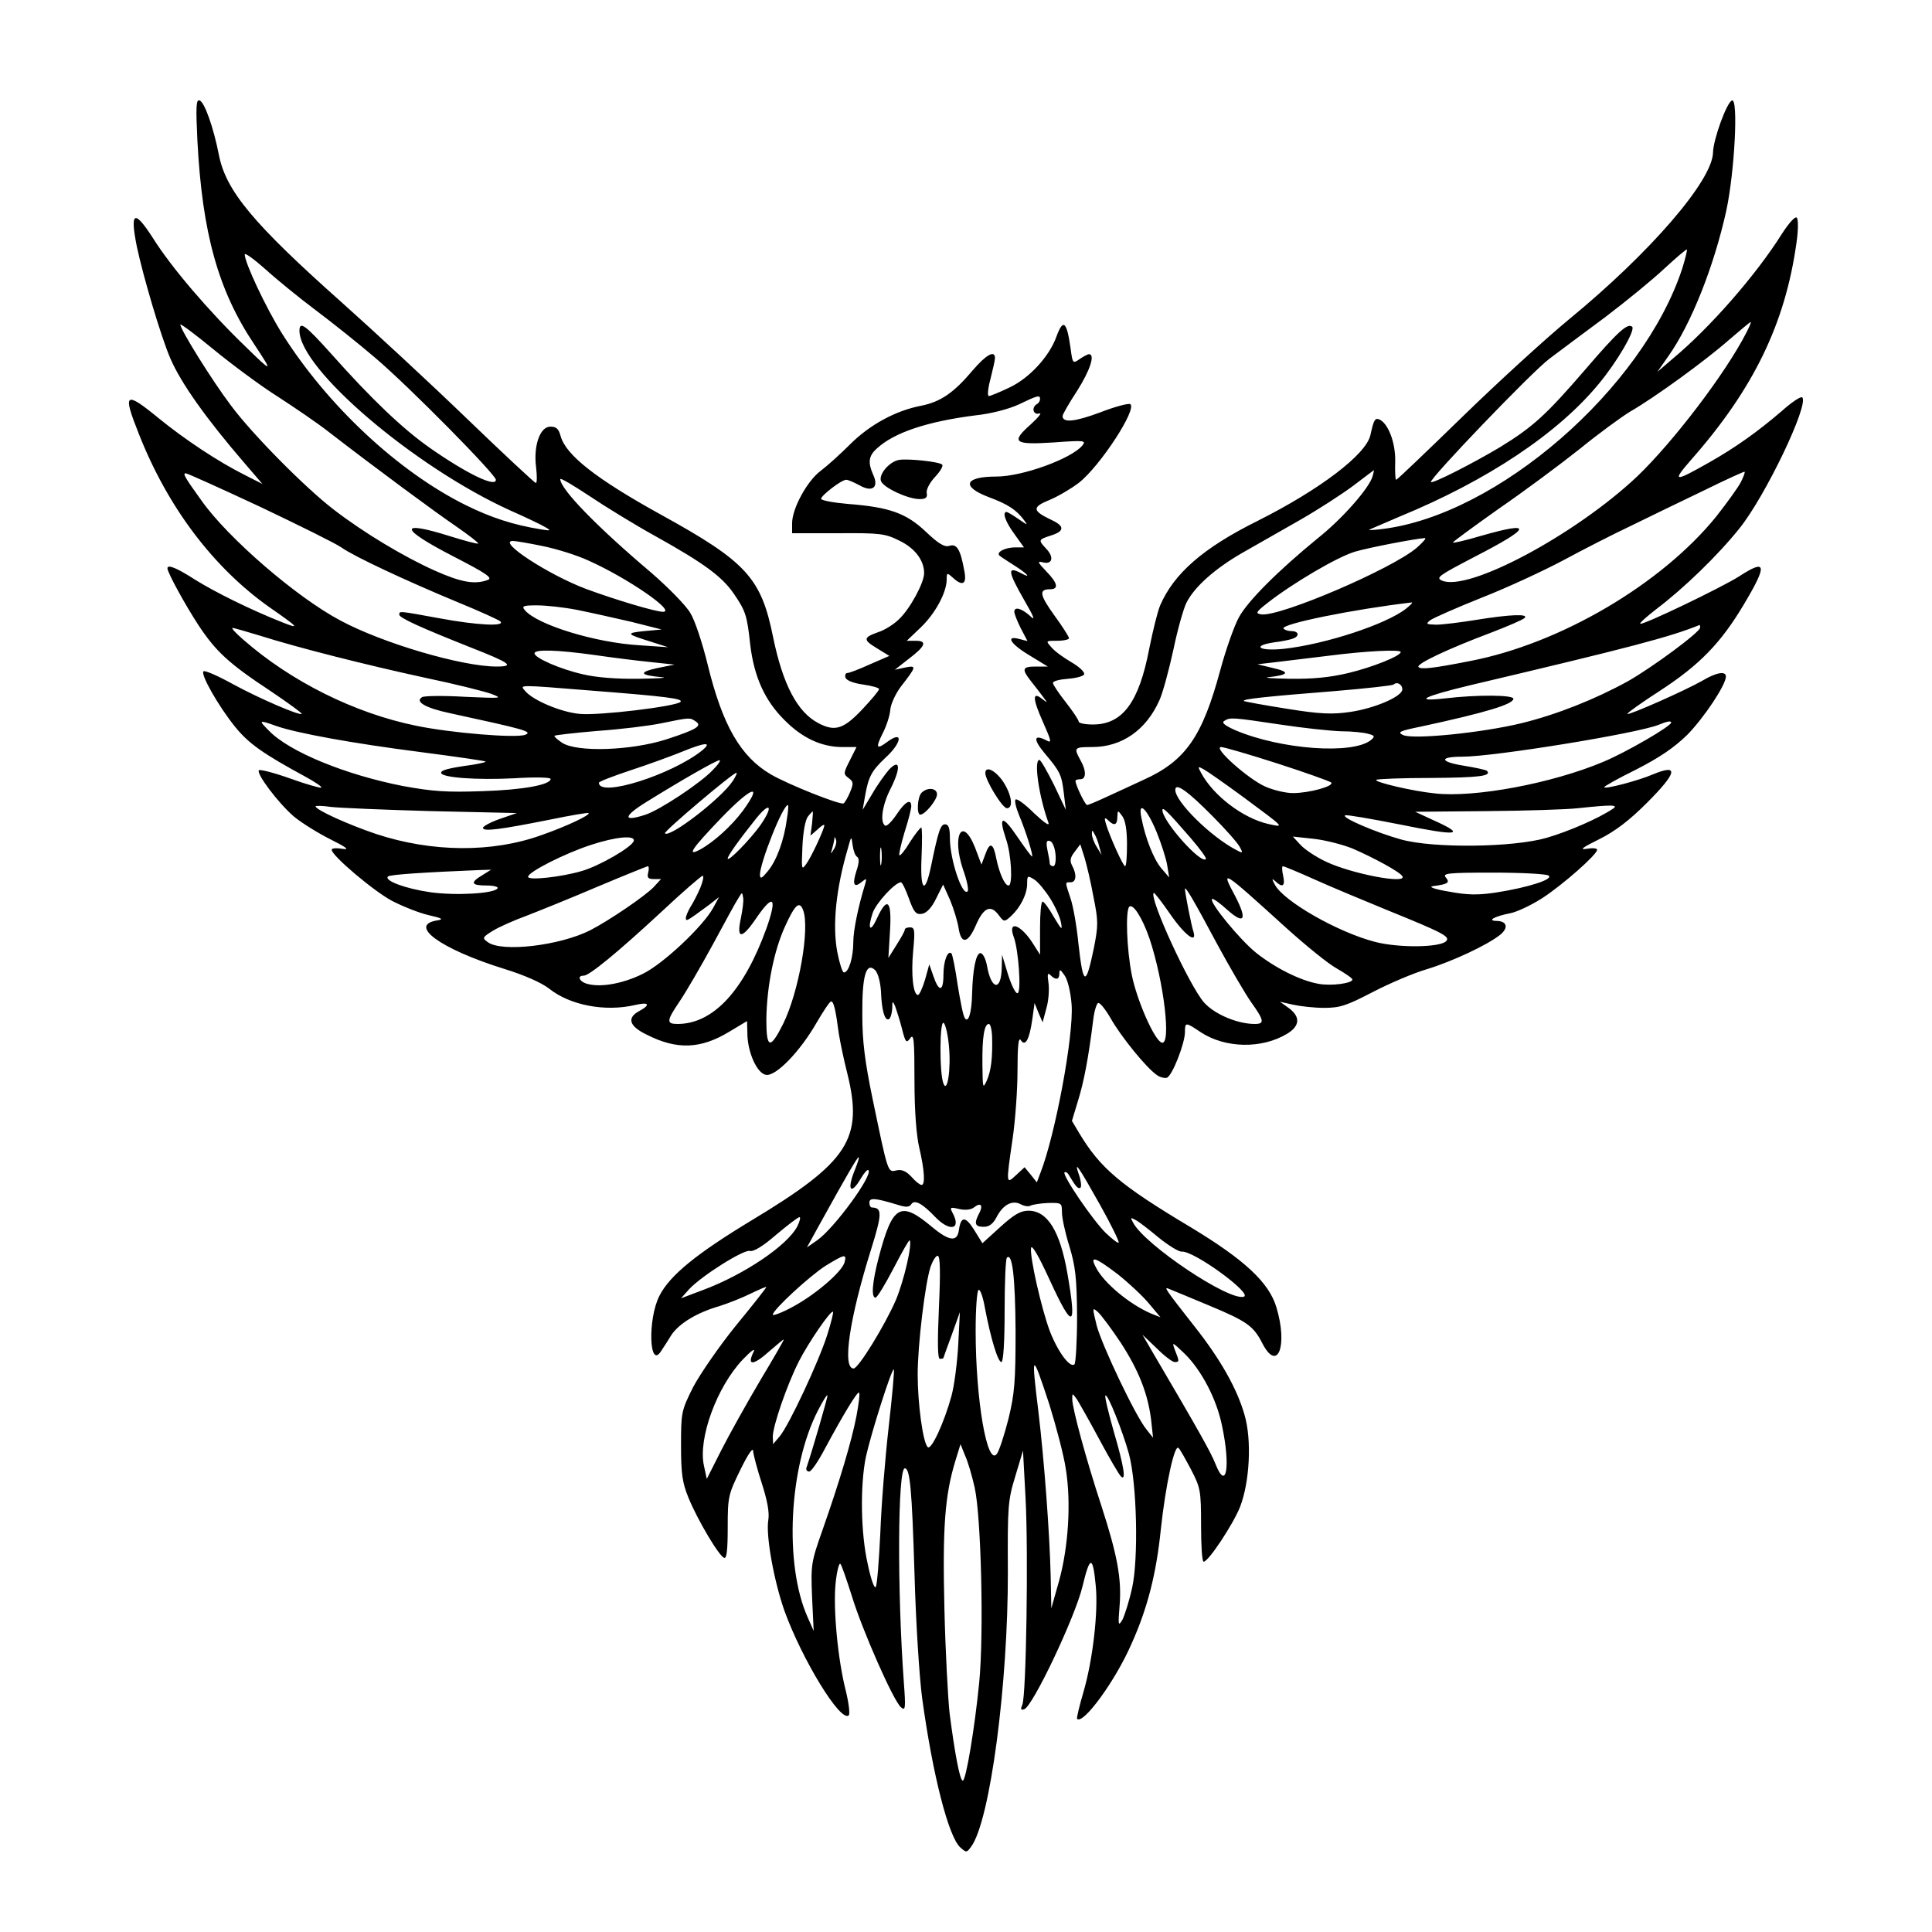 <?xml version="1.0" encoding="UTF-8" standalone="yes"?>
<svg version="1.0" xmlns="http://www.w3.org/2000/svg" width="450pt" height="450pt" viewBox="0 0 600 600" preserveAspectRatio="xMidYMid meet">
  <g transform="translate(0,600) scale(0.1,-0.1)" fill="#000000" stroke="none">
    <path d="M613 5564 c15 -289 65 -467 177 -634 59 -89 57 -89 -29 -5 -113 109
-229 245 -285 334 -59 92 -73 85 -51 -25 20 -94 75 -280 104 -347 33 -77 112
-188 231 -326 l55 -64 -55 28 c-82 41 -186 110 -267 176 -105 86 -113 80 -62
-48 90 -229 232 -416 406 -539 92 -64 96 -69 38 -46 -98 39 -205 92 -268 131
-59 38 -87 49 -87 36 0 -13 56 -115 96 -176 54 -82 95 -120 224 -205 55 -37
99 -69 97 -71 -7 -6 -130 47 -213 92 -47 26 -88 44 -92 40 -10 -9 47 -109 98
-172 43 -53 86 -83 220 -156 29 -16 50 -30 48 -33 -3 -2 -46 10 -96 28 -50 18
-94 29 -98 26 -9 -10 60 -102 109 -144 23 -19 74 -51 112 -70 52 -26 62 -34
38 -30 -18 3 -33 2 -33 -3 0 -18 131 -129 188 -159 33 -17 83 -37 113 -44 40
-9 48 -13 29 -16 -96 -14 7 -89 206 -151 62 -19 116 -43 139 -61 65 -52 174
-73 268 -51 42 10 49 1 12 -19 -39 -21 -31 -47 23 -73 94 -48 168 -45 257 9
l55 33 1 -37 c0 -59 30 -126 58 -130 31 -5 106 73 157 162 21 36 41 66 45 66
8 0 14 -24 24 -100 4 -25 15 -79 26 -122 51 -205 5 -276 -297 -458 -172 -104
-254 -171 -286 -234 -37 -72 -32 -231 5 -172 7 10 21 32 32 50 24 36 80 70
150 90 28 9 71 26 97 39 27 13 48 22 48 20 0 -2 -42 -56 -94 -119 -52 -64
-111 -150 -133 -191 -37 -74 -38 -79 -38 -182 0 -87 4 -116 23 -162 27 -67 95
-182 111 -187 8 -3 11 26 11 95 0 95 2 102 39 178 25 51 40 72 40 58 1 -12 13
-57 27 -100 17 -53 24 -90 20 -114 -8 -49 18 -190 50 -281 55 -152 175 -349
200 -325 4 4 0 38 -9 75 -25 97 -40 256 -32 335 4 38 11 65 15 60 4 -4 19 -48
35 -98 32 -106 130 -328 153 -347 14 -12 15 -4 9 77 -21 287 -19 665 3 665 16
0 22 -63 30 -325 4 -148 15 -324 24 -390 33 -240 82 -429 118 -462 19 -17 20
-17 34 2 59 80 115 507 114 855 -1 201 0 220 23 295 l24 80 8 -148 c9 -171 2
-613 -10 -641 -6 -14 -5 -18 6 -14 26 8 158 286 181 382 23 96 32 96 41 1 8
-80 -9 -229 -38 -329 -13 -44 -22 -82 -20 -84 19 -19 120 120 169 233 50 111
77 218 91 355 15 140 43 267 55 253 5 -4 22 -35 39 -67 29 -56 31 -65 31 -172
0 -63 3 -114 8 -114 15 0 92 117 113 170 30 77 37 208 14 286 -23 81 -75 173
-154 273 -95 121 -98 126 -80 118 8 -3 63 -26 123 -51 120 -50 139 -64 167
-119 47 -90 79 -6 43 113 -23 77 -98 147 -265 248 -221 132 -282 184 -348 294
l-22 37 19 63 c18 58 32 130 47 250 3 26 10 50 15 53 5 3 22 -18 39 -47 32
-57 111 -154 143 -176 10 -8 25 -11 32 -9 17 7 56 107 56 142 0 31 2 31 48 0
77 -51 191 -53 270 -5 39 24 41 52 5 79 l-28 20 40 -9 c22 -5 66 -10 97 -10
50 0 70 7 151 49 52 27 127 59 168 71 79 24 188 75 228 107 27 22 21 43 -12
43 -31 1 -3 15 44 24 20 4 65 25 99 47 63 41 170 135 170 150 0 5 -15 6 -32 3
-24 -4 -14 4 39 30 50 25 94 59 147 112 95 95 101 123 19 89 -44 -19 -146 -46
-151 -40 -2 2 42 27 99 55 74 38 118 68 159 108 52 53 120 155 120 181 0 18
-30 13 -75 -14 -51 -29 -226 -107 -231 -102 -2 2 44 35 103 73 121 79 187 147
257 264 76 127 73 146 -13 90 -57 -36 -301 -153 -307 -147 -3 2 21 23 52 47
83 63 188 164 256 249 80 99 217 385 195 407 -4 4 -33 -15 -64 -43 -75 -64
-142 -112 -223 -158 -111 -63 -119 -63 -59 6 195 221 293 424 328 674 6 41 6
74 1 79 -5 5 -24 -16 -46 -50 -81 -129 -224 -292 -338 -387 l-49 -42 35 50
c70 99 141 278 179 450 26 120 38 350 18 343 -16 -5 -58 -120 -59 -161 -1 -87
-195 -312 -450 -521 -69 -57 -216 -191 -327 -299 -111 -108 -204 -197 -207
-197 -3 0 -4 26 -3 58 1 59 -23 120 -51 130 -12 4 -16 -3 -26 -49 -13 -60
-156 -169 -351 -267 -169 -84 -259 -163 -302 -262 -8 -19 -23 -80 -34 -135
-32 -167 -83 -235 -175 -235 -24 0 -44 4 -44 9 0 5 -18 32 -40 60 -22 28 -40
55 -40 60 0 6 21 11 47 13 25 2 48 8 50 14 2 7 -15 23 -39 37 -24 14 -52 34
-62 46 -19 21 -19 21 17 21 21 0 37 4 37 8 0 4 -20 36 -45 70 -46 64 -50 82
-14 82 28 0 24 19 -12 56 -26 27 -28 32 -12 28 31 -9 38 15 12 42 -25 27 -25
28 15 41 42 13 43 29 2 48 -61 29 -62 40 -5 63 28 12 68 36 90 53 66 52 182
230 159 244 -6 3 -48 -8 -94 -26 -78 -29 -116 -33 -116 -11 0 5 20 40 45 78
40 63 57 114 37 114 -4 0 -17 -7 -29 -15 -21 -15 -22 -14 -28 32 -12 85 -23
95 -44 38 -22 -62 -84 -129 -145 -158 -31 -15 -61 -27 -65 -27 -5 0 -3 24 5
53 7 28 14 58 14 65 0 26 -28 10 -69 -38 -59 -70 -100 -98 -160 -110 -79 -15
-160 -59 -221 -120 -30 -30 -71 -67 -91 -82 -42 -31 -89 -117 -89 -163 l0 -31
143 0 c130 1 146 -1 190 -23 48 -23 77 -61 77 -101 0 -30 -44 -111 -78 -143
-16 -16 -45 -34 -64 -40 -48 -17 -48 -24 -5 -50 l39 -24 -60 -26 c-33 -15 -64
-27 -70 -27 -6 0 -9 -7 -6 -15 4 -9 26 -17 55 -21 27 -4 49 -10 49 -14 0 -5
-24 -33 -53 -64 -57 -60 -84 -69 -135 -42 -66 34 -111 121 -141 267 -37 184
-82 234 -349 381 -201 111 -295 185 -311 244 -6 22 -13 29 -32 29 -32 0 -53
-60 -44 -127 3 -27 3 -48 -1 -48 -3 0 -99 89 -213 199 -113 109 -289 272 -391
363 -273 243 -358 345 -380 456 -17 87 -45 165 -60 170 -11 4 -12 -18 -7 -124z
m4612 -396 c-122 -375 -575 -768 -933 -811 -24 -3 -42 -4 -40 -2 2 1 44 19 93
40 273 112 494 259 621 414 55 66 113 165 103 176 -14 13 -44 -14 -147 -134
-120 -139 -161 -177 -264 -240 -82 -49 -209 -114 -214 -108 -8 7 315 344 368
383 29 22 107 80 173 129 66 50 149 118 185 152 36 33 67 60 69 58 1 -2 -5
-28 -14 -57z m-4245 -131 c52 -39 136 -106 185 -148 105 -89 375 -363 375
-379 0 -25 -92 20 -205 99 -84 59 -180 150 -308 294 -79 88 -97 101 -97 70 0
-119 357 -423 654 -558 50 -22 100 -46 111 -53 17 -10 15 -11 -15 -6 -87 14
-156 37 -233 75 -212 105 -431 311 -571 533 -50 80 -116 220 -116 246 0 6 28
-14 63 -45 34 -31 105 -89 157 -128z m-117 -269 c54 -35 126 -84 160 -111 149
-115 328 -247 394 -292 39 -27 70 -51 68 -53 -2 -2 -40 8 -85 22 -165 52 -161
25 10 -63 101 -52 121 -66 105 -72 -40 -15 -82 -8 -165 29 -96 43 -221 118
-313 189 -89 68 -254 235 -320 324 -59 78 -157 236 -157 251 0 4 46 -30 103
-77 56 -46 146 -113 200 -147z m4561 200 c-64 -126 -228 -341 -340 -448 -192
-181 -525 -359 -606 -323 -20 9 -9 16 100 73 179 92 186 113 22 66 -47 -14
-86 -23 -88 -21 -2 1 62 48 141 104 80 55 193 139 252 186 59 48 130 100 158
117 75 43 232 157 306 222 36 31 66 56 68 56 2 0 -4 -15 -13 -32z m-2194 -207
c0 -6 -4 -13 -10 -16 -18 -11 -11 -35 8 -29 9 3 -3 -12 -27 -34 -63 -56 -52
-64 72 -56 96 7 101 6 88 -10 -35 -41 -186 -96 -267 -96 -99 0 -110 -31 -23
-64 59 -22 85 -39 109 -71 13 -17 12 -17 -17 3 -17 12 -34 22 -37 22 -14 0 -4
-30 24 -68 l30 -42 -27 0 c-34 0 -63 -17 -47 -27 6 -5 27 -18 47 -31 39 -25
51 -40 18 -22 -44 23 -41 5 10 -84 32 -55 35 -66 17 -48 -26 23 -48 29 -48 12
0 -6 9 -29 20 -51 l21 -40 -27 7 c-43 11 -25 -17 36 -53 l54 -33 -37 0 c-43 0
-45 -8 -14 -47 12 -15 29 -37 37 -48 14 -19 14 -19 -3 -6 -31 25 -31 3 1 -69
28 -63 29 -69 11 -59 -39 20 -41 3 -5 -40 49 -58 53 -67 60 -126 l6 -50 -37
78 c-21 42 -41 77 -45 77 -18 0 -2 -112 28 -195 4 -12 -13 0 -44 29 -28 28
-54 47 -58 43 -4 -3 1 -25 11 -49 23 -55 45 -128 40 -128 -2 0 -23 28 -46 62
-46 68 -59 65 -35 -7 17 -48 22 -145 8 -145 -12 0 -29 40 -38 84 -9 48 -20 53
-34 13 l-12 -32 -20 53 c-40 100 -73 37 -37 -69 12 -33 18 -63 14 -67 -16 -17
-55 98 -55 165 0 31 -4 43 -15 43 -14 0 -21 -20 -44 -132 -19 -90 -34 -73 -29
32 2 50 2 90 -1 90 -3 0 -19 -20 -35 -45 -15 -25 -30 -44 -33 -41 -2 2 5 34
16 71 12 37 21 73 21 81 0 25 -19 15 -46 -26 -15 -22 -30 -37 -35 -34 -17 10
-9 65 17 115 32 64 30 95 -5 59 -12 -14 -36 -47 -52 -75 l-30 -50 7 40 c11 63
20 80 63 121 53 48 57 88 5 49 -32 -24 -35 -17 -13 27 12 23 23 57 24 75 2 18
17 50 33 71 49 63 49 66 13 59 l-32 -7 42 33 c53 40 60 57 23 57 l-28 0 43 41
c46 44 80 108 81 148 0 23 1 23 18 8 31 -29 45 -22 37 19 -12 67 -23 86 -46
79 -15 -5 -33 5 -73 43 -61 58 -113 77 -243 87 -46 4 -83 11 -83 16 0 10 63
59 78 59 6 0 24 -8 41 -17 40 -23 61 -7 43 32 -17 38 -15 59 11 82 54 50 157
84 306 103 49 5 105 20 135 34 58 28 66 30 66 17z m1033 -239 c-9 -36 -94
-133 -171 -194 -121 -99 -217 -194 -245 -246 -14 -26 -40 -99 -57 -162 -56
-208 -108 -283 -239 -342 -36 -17 -89 -41 -117 -54 -28 -13 -54 -24 -58 -24
-6 0 -36 62 -36 75 0 3 7 5 15 5 19 0 19 27 0 60 -21 38 -19 40 37 40 92 0
168 53 209 146 10 22 29 92 43 156 13 63 32 130 41 147 25 49 88 105 173 154
42 24 123 70 179 102 56 32 130 80 165 106 35 27 64 48 65 49 0 0 -1 -8 -4
-18z m1143 -20 c-9 -17 -43 -64 -76 -106 -170 -210 -484 -395 -765 -449 -117
-23 -154 -27 -160 -18 -5 10 92 56 225 106 52 20 99 40 105 46 13 13 -45 11
-150 -6 -49 -8 -106 -15 -125 -15 -31 1 -33 2 -18 14 10 7 82 39 160 70 79 31
193 84 253 116 61 33 155 81 210 107 55 27 156 76 225 109 69 34 126 60 128
59 2 -2 -4 -17 -12 -33z m-4598 -76 c122 -58 235 -114 252 -126 39 -28 204
-105 361 -170 68 -28 128 -55 133 -60 16 -16 -72 -12 -190 10 -126 23 -124 23
-124 11 0 -10 69 -41 220 -101 125 -49 140 -60 82 -60 -107 0 -353 72 -485
143 -136 72 -349 256 -431 372 -54 75 -59 85 -49 85 5 0 109 -47 231 -104z
m1229 -92 c149 -83 206 -125 242 -178 37 -54 41 -67 51 -159 12 -99 45 -172
105 -232 56 -57 115 -84 178 -85 l47 0 -21 -42 c-20 -39 -20 -42 -4 -54 16
-12 16 -17 5 -44 -7 -17 -16 -32 -20 -35 -10 -6 -173 59 -226 90 -94 55 -150
152 -196 340 -16 66 -40 139 -54 161 -13 23 -68 79 -121 125 -168 142 -283
260 -283 291 0 5 40 -19 90 -52 49 -33 142 -90 207 -126z m2363 -35 c-77 -66
-425 -215 -483 -207 -19 3 -17 7 20 36 78 61 217 143 272 159 45 13 180 39
216 42 6 0 -6 -13 -25 -30z m-2714 5 c44 -9 108 -29 144 -46 120 -54 271 -158
229 -158 -23 0 -147 37 -239 71 -117 44 -278 149 -227 149 8 0 50 -7 93 -16z
m2681 -194 c-62 -49 -252 -111 -380 -125 -76 -8 -102 9 -31 20 26 3 53 9 60
12 21 8 17 23 -5 23 -11 0 -22 4 -25 8 -9 14 218 60 398 81 5 1 -3 -8 -17 -19z
m-2575 -4 c40 -8 116 -25 168 -37 l95 -24 -55 -5 c-58 -6 -56 -9 25 -34 l50
-16 -88 6 c-139 8 -319 64 -357 109 -11 13 -5 15 38 15 28 0 83 -6 124 -14z
m3488 -55 c0 -14 -149 -124 -225 -167 -102 -56 -220 -103 -330 -130 -124 -30
-335 -51 -367 -37 -20 9 -12 13 57 27 199 43 285 69 285 86 0 12 -112 13 -213
1 -100 -11 -67 6 79 41 500 118 621 150 712 187 1 1 2 -3 2 -8z m-4473 -25
c120 -38 330 -91 514 -131 91 -19 183 -42 205 -50 37 -14 32 -14 -82 -9 -67 4
-127 3 -133 -1 -24 -14 11 -34 87 -50 230 -50 258 -57 233 -67 -30 -11 -232 6
-338 28 -192 39 -390 138 -538 268 -22 19 -37 35 -33 36 4 0 42 -11 85 -24z
m1038 -60 c55 -8 134 -18 175 -22 l75 -8 -55 -11 c-58 -13 -53 -22 15 -28 22
-2 -9 -4 -70 -5 -69 -1 -134 4 -175 14 -71 16 -150 51 -150 65 0 13 69 11 185
-5z m2505 9 c0 -12 -87 -47 -162 -65 -58 -14 -113 -19 -183 -18 -55 1 -84 3
-65 5 63 7 67 16 15 28 l-50 12 60 7 c33 4 107 13 165 20 109 14 220 20 220
11z m5 -116 c0 -22 -86 -59 -162 -70 -55 -8 -92 -7 -197 10 -70 11 -130 22
-133 24 -6 6 71 14 285 31 95 8 176 17 180 20 10 10 27 1 27 -15z m-2515 -4
c231 -18 284 -25 273 -35 -15 -14 -254 -43 -313 -37 -57 5 -145 42 -169 71
-17 20 -27 20 209 1z m320 -95 c22 -14 5 -25 -90 -56 -109 -35 -277 -41 -324
-11 -15 10 -26 20 -24 22 2 2 62 9 133 15 72 5 162 16 200 24 88 18 87 18 105
6z m1815 -10 c72 -11 157 -20 190 -21 33 0 71 -4 84 -8 20 -5 22 -8 9 -19 -56
-46 -279 -30 -421 30 -34 15 -44 24 -35 29 18 12 25 11 173 -11z m-3116 -5
c64 -22 232 -53 450 -81 108 -14 197 -27 199 -29 2 -2 -16 -6 -40 -10 -79 -11
-98 -17 -98 -25 0 -15 110 -23 227 -17 62 4 113 3 113 -2 0 -18 -84 -34 -211
-38 -112 -4 -155 -1 -248 16 -179 35 -354 107 -416 172 -33 33 -32 34 24 14z
m4331 11 c0 -11 -139 -92 -211 -122 -159 -67 -400 -112 -523 -98 -69 7 -188
35 -182 42 3 3 80 6 170 6 150 1 189 6 174 22 -3 3 -35 10 -72 16 -75 12 -78
28 -5 28 99 0 542 72 610 99 26 11 39 13 39 7z m-3010 -87 c-94 -75 -320 -147
-320 -100 0 4 45 21 99 39 55 18 126 44 158 57 73 30 97 32 63 4z m1787 -40
c87 -28 162 -55 167 -59 11 -11 -67 -33 -119 -33 -22 0 -60 9 -85 20 -53 23
-164 122 -138 123 9 0 88 -23 175 -51z m-1753 -20 c-37 -40 -164 -124 -209
-139 -73 -24 -70 -5 5 41 108 67 213 127 224 128 6 1 -3 -13 -20 -30z m1648
-85 c131 -97 128 -94 77 -83 -79 18 -171 88 -209 159 -11 20 -10 21 8 11 11
-6 67 -45 124 -87z m-1586 51 c-35 -54 -196 -178 -211 -163 -5 5 211 188 222
188 3 0 -2 -11 -11 -25z m1490 -110 c40 -40 77 -82 84 -95 11 -20 10 -21 -12
-9 -78 41 -188 149 -188 186 0 24 39 -4 116 -82z m-1459 17 c-35 -47 -91 -98
-134 -121 -42 -22 -24 4 68 100 94 97 130 109 66 21z m-967 -1 l265 -6 -52
-18 c-29 -10 -53 -23 -53 -28 0 -12 50 -6 210 26 63 13 117 22 118 20 6 -6
-68 -41 -145 -68 -154 -56 -342 -54 -515 3 -86 29 -188 75 -188 86 0 2 22 2
48 -2 26 -3 167 -9 312 -13z m1022 -43 c-32 -45 -102 -117 -102 -104 0 8 33
55 89 125 44 54 53 37 13 -21z m82 20 c-9 -68 -32 -130 -59 -163 -19 -23 -24
-26 -25 -12 0 37 71 217 87 217 2 0 1 -19 -3 -42z m2566 31 c-44 -30 -138 -71
-207 -91 -104 -30 -351 -33 -452 -5 -76 21 -189 69 -173 75 6 2 81 -11 167
-28 187 -38 211 -34 104 14 l-54 25 220 2 c121 1 249 5 285 9 104 11 127 11
110 -1z m-1418 -73 c15 -37 30 -84 33 -104 l6 -37 -24 28 c-24 28 -50 94 -62
156 -12 57 16 32 47 -43z m107 -20 c28 -33 49 -61 46 -64 -16 -16 -135 118
-135 152 0 12 17 -5 89 -88z m-1177 47 l-5 -38 22 19 c11 11 21 17 21 13 0
-12 -41 -100 -56 -120 -15 -21 -15 -17 -12 54 2 45 9 83 17 93 7 9 14 16 15
16 1 0 0 -17 -2 -37z m978 -65 c0 -37 -2 -68 -6 -68 -6 0 -47 91 -59 130 -6
20 -5 23 6 13 19 -19 29 -16 29 10 1 21 1 22 15 3 10 -13 15 -44 15 -88z m-86
-8 l7 -25 -15 25 c-9 14 -15 32 -15 40 0 13 1 13 8 0 5 -8 12 -26 15 -40z
m-1446 18 c-6 -19 -106 -77 -161 -93 -65 -19 -167 -30 -167 -18 0 15 115 73
195 99 79 26 139 31 133 12z m622 -25 c-11 -17 -11 -17 -6 0 3 10 6 24 7 30 0
9 2 9 5 0 3 -7 0 -20 -6 -30z m72 -24 c7 -5 6 -19 -2 -43 -14 -43 -8 -55 16
-35 15 12 16 12 11 -6 -22 -71 -37 -145 -37 -181 0 -47 -14 -94 -29 -94 -5 0
-14 29 -21 65 -15 82 -4 194 33 320 11 40 11 40 15 10 2 -16 8 -33 14 -36z
m1538 26 c65 -28 148 -73 155 -86 17 -26 -157 7 -237 45 -30 14 -65 37 -79 52
l-24 26 65 -7 c36 -4 90 -18 120 -30z m-922 -18 c2 -21 -1 -37 -7 -37 -6 0
-11 4 -11 9 0 5 -3 23 -7 41 -5 25 -3 32 8 28 8 -2 15 -21 17 -41z m-541 -29
c-2 -13 -4 -3 -4 22 0 25 2 35 4 23 2 -13 2 -33 0 -45z m659 -104 c15 -74 15
-88 1 -159 -25 -120 -33 -118 -48 16 -5 52 -16 114 -24 138 -18 54 -18 51 0
51 17 0 20 23 5 51 -8 15 -7 25 7 43 l18 24 13 -41 c7 -23 20 -78 28 -123z
m-1383 76 c-4 -16 0 -20 18 -20 l22 0 -23 -25 c-27 -28 -137 -103 -197 -134
-95 -48 -275 -69 -318 -37 -18 13 -17 15 15 35 19 12 67 33 105 47 39 15 138
55 220 90 83 35 153 63 157 64 3 0 4 -9 1 -20z m2069 -21 c51 -23 152 -65 225
-95 175 -71 198 -83 184 -97 -20 -20 -149 -21 -221 -2 -116 30 -285 127 -311
178 -10 18 -9 20 2 10 22 -21 31 -15 24 17 -4 17 -4 30 -1 30 3 0 47 -18 98
-41z m-2584 13 c-39 -23 -35 -32 13 -32 22 0 38 -4 34 -9 -10 -16 -128 -23
-208 -12 -77 11 -145 36 -132 49 5 6 115 13 285 20 l35 1 -27 -17z m3311 -1
c18 -11 -61 -37 -164 -53 -54 -8 -87 -8 -145 3 -44 7 -65 15 -50 17 47 6 54
11 40 27 -11 13 7 15 146 15 88 0 165 -4 173 -9z m-2634 -38 c-9 -21 -23 -48
-31 -60 -7 -12 -14 -28 -14 -34 0 -12 3 -10 71 40 l32 25 -19 -35 c-32 -57
-154 -172 -217 -203 -60 -30 -129 -43 -171 -32 -26 6 -36 26 -13 26 17 0 104
71 242 199 65 61 123 111 127 111 5 0 1 -17 -7 -37z m1087 -34 c15 -24 30 -57
33 -74 5 -26 2 -23 -22 17 -15 27 -31 48 -35 48 -5 0 -8 -37 -8 -82 l0 -83
-19 30 c-39 64 -84 81 -62 23 14 -39 23 -165 12 -172 -6 -4 -18 20 -30 56
l-19 63 -1 -42 c-2 -73 -33 -67 -46 9 -4 21 -13 38 -20 38 -14 0 -24 -50 -26
-125 -1 -60 -12 -95 -23 -76 -5 7 -14 54 -22 103 -7 50 -16 93 -19 97 -12 11
-25 -24 -25 -66 0 -53 -14 -55 -31 -5 l-13 37 -13 -47 c-8 -27 -18 -48 -22
-48 -15 0 -22 63 -15 137 6 64 5 73 -10 73 -9 0 -16 -3 -16 -7 0 -5 -12 -26
-26 -48 l-25 -40 5 83 c6 95 -8 110 -40 41 -21 -47 -31 -36 -14 15 10 31 70
96 88 96 4 0 15 -23 25 -51 15 -42 22 -50 40 -47 14 2 30 18 44 47 l22 44 22
-49 c11 -27 23 -66 26 -86 8 -52 29 -48 53 7 24 56 46 67 71 34 17 -23 18 -23
39 -4 29 27 50 68 50 101 0 25 1 26 23 12 12 -8 34 -35 49 -59z m734 -92 c60
-54 130 -111 156 -125 26 -15 48 -30 48 -34 0 -12 -68 -21 -107 -13 -55 10
-133 49 -192 96 -50 40 -146 157 -137 167 3 3 25 -13 48 -34 53 -47 62 -30 24
43 -46 86 -44 85 160 -100z m-217 -47 c40 -74 88 -156 107 -183 40 -56 42 -67
11 -67 -54 0 -125 30 -158 67 -46 53 -171 325 -156 340 2 2 25 -28 52 -67 45
-65 84 -94 71 -52 -6 17 -26 120 -26 131 0 12 29 -38 99 -169z m-1478 79 c-15
-68 3 -67 50 3 52 75 63 60 29 -36 -70 -193 -165 -296 -276 -296 -35 0 -34 10
6 69 21 31 68 112 105 180 37 69 72 133 79 143 11 18 11 18 14 0 2 -10 -2 -38
-7 -63z m193 25 c22 -56 -13 -255 -62 -354 -40 -80 -52 -77 -52 12 1 104 24
218 59 293 30 66 44 78 55 49z m1076 -89 c45 -135 68 -332 38 -323 -22 6 -77
130 -93 210 -16 80 -20 199 -8 212 12 11 41 -35 63 -99z m-834 -164 c2 -59 12
-93 25 -86 5 4 9 18 10 33 0 24 1 25 9 7 4 -11 14 -42 21 -69 11 -44 14 -47
26 -30 11 15 13 -5 13 -132 0 -95 6 -171 15 -209 16 -68 19 -115 7 -115 -5 0
-19 11 -32 26 -17 18 -31 23 -47 19 -26 -6 -25 -9 -73 222 -24 116 -32 179
-32 261 -1 122 12 166 40 139 9 -10 16 -37 18 -66z m592 -41 c7 -96 -51 -406
-97 -523 l-11 -29 -19 24 -19 23 -26 -24 c-32 -30 -32 -30 -11 114 8 55 15
150 15 210 0 76 3 105 10 95 14 -22 27 1 36 65 l7 50 12 -30 13 -30 12 45 c7
24 9 60 6 79 -4 26 -2 31 6 23 17 -17 28 -15 28 5 0 14 3 13 16 -6 10 -14 19
-52 22 -91z m-381 -128 c7 -72 -5 -149 -17 -117 -13 32 -12 201 1 188 6 -6 13
-38 16 -71z m134 31 c2 -68 -3 -108 -16 -138 -13 -28 -13 -25 -14 50 -1 85 6
125 20 125 5 0 9 -17 10 -37z m-426 -416 c-26 -63 -13 -81 19 -26 10 17 20 28
23 25 15 -15 -105 -179 -158 -217 l-33 -23 38 69 c88 159 120 214 123 211 2
-1 -4 -19 -12 -39z m762 -110 c34 -61 60 -114 57 -116 -2 -3 -20 11 -40 30
-40 39 -136 180 -128 188 3 3 10 -1 14 -9 22 -37 29 -44 36 -38 3 4 1 22 -5
39 -17 49 -3 29 66 -94z m-628 1 c25 -8 35 -7 41 2 10 16 35 2 74 -39 45 -47
82 -40 55 11 -10 19 -9 20 21 13 19 -4 36 -2 46 6 20 16 28 5 15 -19 -17 -32
-13 -42 14 -42 17 0 29 9 40 30 20 39 49 54 75 40 11 -6 25 -8 31 -4 6 3 30 7
54 8 42 1 43 0 43 -29 0 -17 10 -64 23 -105 19 -63 23 -98 24 -217 0 -77 -4
-145 -8 -150 -14 -13 -53 41 -77 104 -26 70 -62 229 -58 257 2 13 23 -23 57
-97 73 -159 86 -155 56 18 -23 132 -62 195 -121 195 -25 0 -45 -12 -88 -51
l-55 -50 -26 42 c-27 43 -41 42 -47 -1 -5 -38 -30 -35 -84 10 -98 82 -122 68
-165 -95 -20 -76 -24 -125 -10 -125 5 0 30 41 56 91 26 50 48 89 50 87 9 -10
-17 -124 -43 -186 -34 -78 -116 -212 -131 -212 -36 0 -13 155 54 369 35 112
35 130 3 131 -5 0 -8 7 -8 15 0 16 17 15 89 -7z m-313 -67 c-31 -59 -164 -149
-292 -197 l-69 -26 25 28 c39 42 171 125 189 119 11 -3 41 15 81 50 36 30 68
55 73 55 4 0 1 -13 -7 -29z m1123 -35 c30 -24 62 -44 71 -43 38 3 221 -131
193 -140 -45 -15 -308 161 -344 230 -9 16 -8 17 8 8 10 -5 42 -30 72 -55z
m-976 -76 c-8 -30 -91 -101 -162 -139 -33 -18 -61 -28 -61 -24 0 15 114 120
164 152 59 36 66 38 59 11z m293 -140 c-5 -112 -4 -160 3 -160 6 0 11 1 11 3
0 1 12 34 26 72 l25 70 -5 -100 c-3 -55 -12 -127 -21 -160 -22 -81 -63 -171
-74 -159 -15 15 -31 136 -31 225 0 93 23 283 40 335 7 19 16 34 22 34 8 0 9
-49 4 -160z m238 -75 c0 -155 -3 -193 -22 -271 -13 -51 -29 -100 -36 -109 -30
-41 -66 167 -66 382 0 67 4 124 9 127 5 3 14 -22 20 -57 18 -94 40 -167 51
-167 6 0 10 62 10 158 0 87 3 162 7 166 17 17 26 -61 27 -229z m317 178 c34
-27 77 -67 97 -91 l36 -43 -30 12 c-67 29 -146 95 -170 142 -21 39 -4 34 67
-20z m9 -212 c56 -86 85 -159 95 -241 l6 -55 -20 25 c-34 41 -138 260 -155
323 -14 57 -14 58 4 42 10 -9 42 -52 70 -94z m-911 23 c-26 -82 -118 -279
-147 -314 l-21 -25 -1 23 c0 33 44 161 81 234 30 59 100 161 106 154 2 -2 -6
-34 -18 -72z m1079 -84 c15 0 15 2 1 37 -10 27 -9 26 30 -11 52 -51 99 -140
116 -223 27 -127 14 -206 -20 -120 -14 36 -54 107 -198 352 l-29 50 44 -42
c24 -24 49 -43 56 -43z m-1287 -57 c-42 -71 -96 -168 -121 -217 l-45 -89 -9
42 c-18 84 40 243 120 328 25 26 40 38 35 26 -23 -46 -2 -45 50 2 22 19 41 35
43 35 2 0 -31 -57 -73 -127z m898 -75 c21 -68 45 -158 51 -200 17 -104 8 -243
-21 -348 l-24 -85 -2 100 c-3 131 -20 360 -38 510 -23 188 -21 190 34 23z
m-499 -69 c-11 -96 -23 -244 -26 -329 -4 -85 -10 -161 -14 -168 -4 -8 -15 22
-25 70 -22 96 -24 244 -6 333 16 73 81 278 87 272 2 -2 -5 -82 -16 -178z
m-100 34 c-15 -78 -52 -202 -105 -353 -36 -102 -37 -108 -33 -210 l5 -105 -19
43 c-73 164 -58 466 32 641 16 31 29 52 30 47 0 -7 -45 -164 -65 -223 -3 -7 1
-13 8 -13 7 0 29 33 50 73 56 104 100 177 105 172 3 -2 -1 -35 -8 -72z m754
-73 c31 -58 61 -109 67 -115 17 -17 10 30 -22 139 -17 60 -29 110 -26 112 7 7
54 -112 73 -181 25 -93 30 -325 10 -416 -9 -41 -23 -85 -30 -99 -13 -22 -14
-18 -9 43 7 83 -7 158 -57 312 -46 140 -90 301 -90 330 0 19 0 19 14 0 7 -11
39 -67 70 -125z m-387 -150 c20 -89 29 -452 14 -606 -14 -141 -41 -304 -51
-304 -9 0 -25 86 -41 210 -5 47 -13 193 -16 325 -6 249 1 350 34 458 l16 52
14 -35 c9 -19 22 -64 30 -100z"/>
    <path d="M2794 4572 c-31 -4 -66 -45 -58 -66 8 -21 84 -56 120 -56 19 0 25 5
22 19 -2 11 10 33 26 50 16 17 26 34 22 38 -8 9 -103 19 -132 15z"/>
    <path d="M3060 3599 c0 -22 53 -109 67 -109 21 0 15 42 -12 83 -24 35 -55 50
-55 26z"/>
    <path d="M2862 3538 c-13 -13 -16 -68 -4 -68 15 0 52 46 52 63 0 20 -30 23
-48 5z"/>
  </g>
</svg>